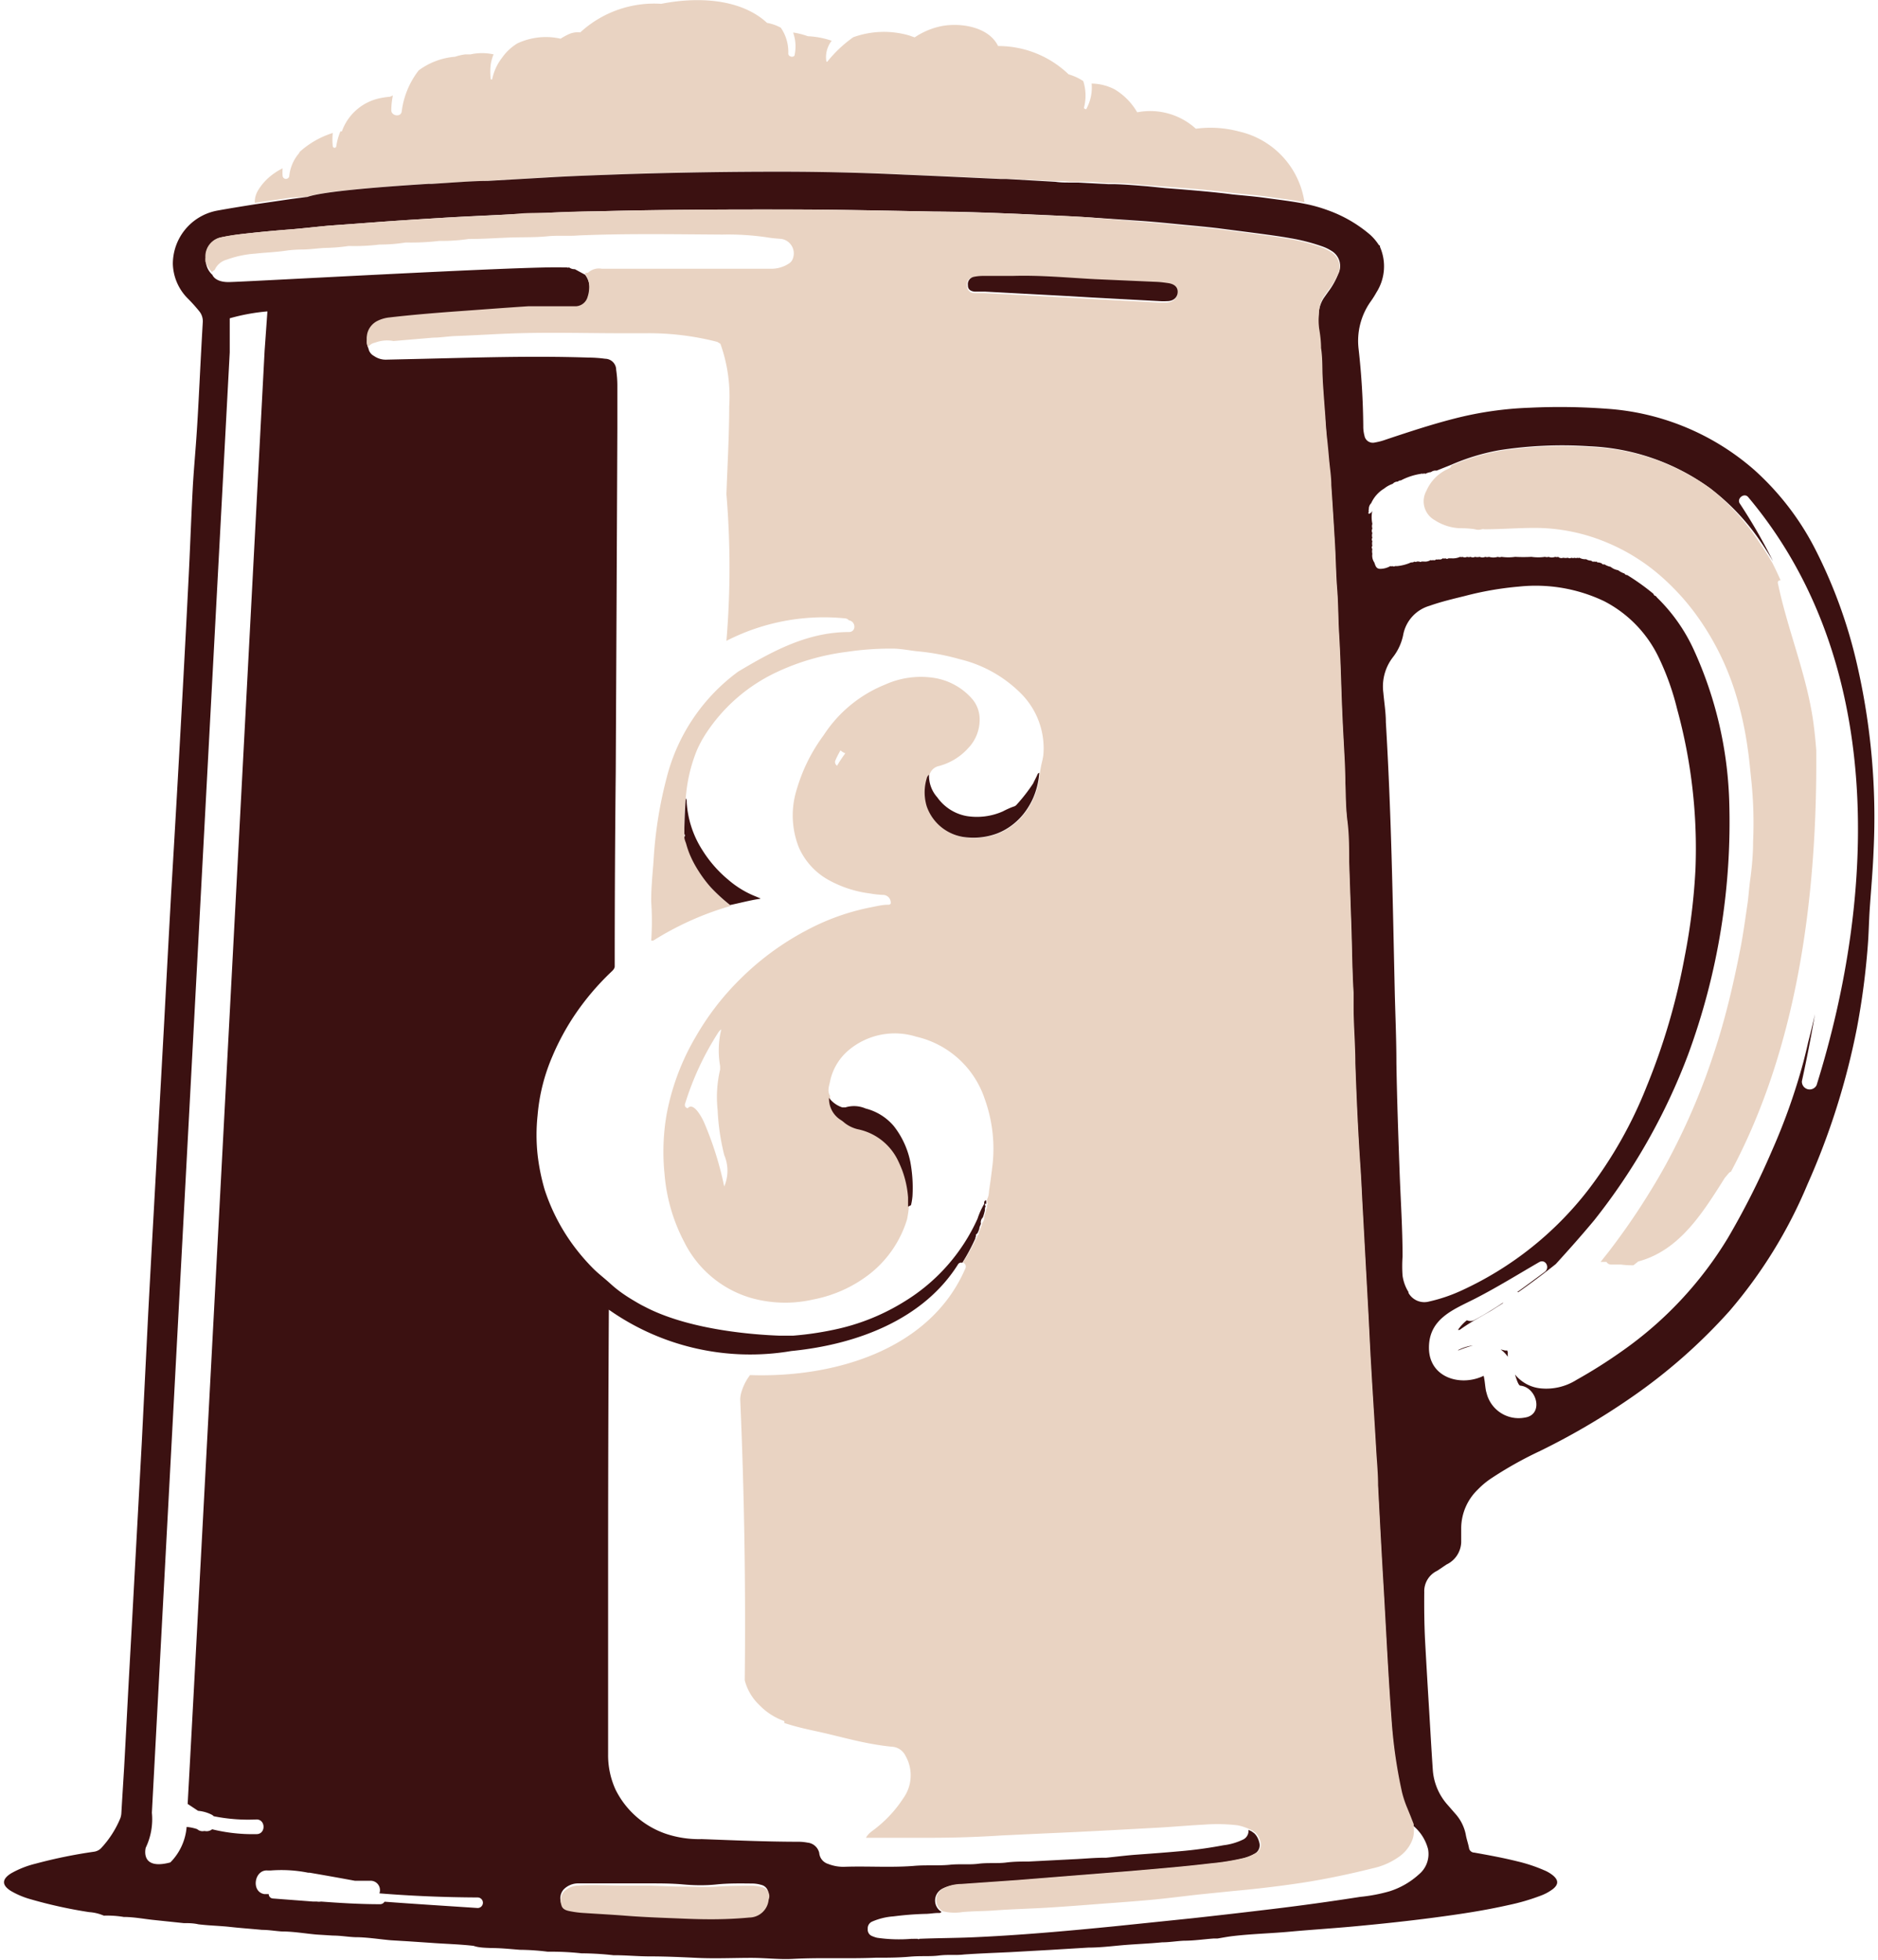 <?xml version="1.0" encoding="UTF-8"?>
<svg class="stein-svg" width="138" height="144" data-name="Layer 1" viewBox="0 0 127.52 133.67" xmlns="http://www.w3.org/2000/svg">
    <style>
        .cls-2 {fill: #3b1111;}
        .cls-1 {fill: #e9d3c2;}
    </style>
<title>Beer icon</title>
<path class="cls-1" transform="translate(.38 -.29)" d="M20.22,13.72l.06,0c1-.38,4.92-.69,8.29-.9h.06a.46.46,0,0,1,.17,0c1.48-.09,2.83-.16,3.77-.2l4.54-.26c1.61-.08,3.23-.14,4.84-.2q5.27-.19,10.55-.17,4.2,0,8.4.19c2.22.09,4.45.2,6.67.3l.39,0h0l3.35.16c.34,0,.67,0,1,.05l.53,0a13.29,13.29,0,0,1,1.89.09l.58,0c.76,0,1.53.09,2.29.15l1.21.09c1.84.13,3.47.28,4.57.43.78.08,1.56.14,2.34.25s1.73.22,2.59.39a5.81,5.81,0,0,0-4.46-4.83,7.54,7.54,0,0,0-2.95-.19,4.63,4.63,0,0,0-4-1.12,4.4,4.4,0,0,0-1.53-1.56,3.5,3.5,0,0,0-1.58-.4,3,3,0,0,1-.35,1.71c0,.09-.19,0-.17-.07a3.24,3.24,0,0,0-.05-1.81,3.74,3.74,0,0,0-1-.46,6.92,6.92,0,0,0-4.81-1.93c-.6-1.25-2.41-1.61-3.8-1.37a5.06,5.06,0,0,0-1.89.78l-.37-.13a6.18,6.18,0,0,0-3.82.12,8.66,8.66,0,0,0-1.77,1.67,0,0,0,0,1-.06,0,1.82,1.82,0,0,1,.36-1.43,5.8,5.8,0,0,0-1.63-.31,4.89,4.89,0,0,0-1-.25A2.83,2.83,0,0,1,53.54,4c0,.25-.45.19-.44-.06a2.92,2.92,0,0,0-.51-1.76,3.11,3.11,0,0,0-.94-.33C50,.32,47.24,0,44.43.55A7.45,7.45,0,0,0,38.91,2.5a1.49,1.49,0,0,0-.8.13,4.38,4.38,0,0,0-.54.3,4.87,4.87,0,0,0-.65-.1,4.61,4.61,0,0,0-2.3.42,3.53,3.53,0,0,0-1.06,1,3.52,3.52,0,0,0-.65,1.41.05.05,0,0,1-.11,0,4.29,4.29,0,0,1,0-.94A2.72,2.72,0,0,1,33,4a3.65,3.65,0,0,0-1.58,0l-.36,0a3.73,3.73,0,0,0-.69.16,4.82,4.82,0,0,0-2.48.93A5.73,5.73,0,0,0,26.73,7.9c-.06.41-.72.3-.71-.1a5.15,5.15,0,0,1,.11-1l-.2.09a5,5,0,0,0-.64.09,3.51,3.51,0,0,0-2.64,2.27l-.1,0h0a4.18,4.18,0,0,0-.28,1,.12.12,0,0,1-.24,0,4,4,0,0,1,0-.89,6.08,6.08,0,0,0-2.26,1.29.31.31,0,0,1-.05.1,2.82,2.82,0,0,0-.66,1.56.23.23,0,0,1-.45,0,2.84,2.84,0,0,1,0-.54,4.4,4.4,0,0,0-.79.5,3.73,3.73,0,0,0-.92,1.06,1.52,1.52,0,0,0-.19.8l2.46-.36Z"></path>
<path class="cls-2" transform="translate(.38 -.29)" d="M102.14,92.4a.74.74,0,0,1-.17,0l-.28-.07a2.15,2.15,0,0,1,.49.5,3.08,3.08,0,0,1,0-.32S102.14,92.43,102.14,92.4Z"/>
<path class="cls-2" transform="translate(.38 -.29)" d="M32.85,133.16c.65,0,1.3.07,1.94.12a16.18,16.18,0,0,1,1.9.13h.08a18.59,18.59,0,0,1,2.22.11,20.39,20.39,0,0,1,2.18.13h.08c.81,0,1.61.08,2.42.08,1.07,0,2.13.05,3.2.1,1.24.06,2.47,0,3.71,0,.95,0,1.9.12,2.84.07,1.87-.1,3.75,0,5.62-.08.78,0,1.56,0,2.34-.07s1.35,0,2-.08,1.14,0,1.71-.07c1-.07,2.1-.11,3.15-.16l2.68-.15,2.64-.16c.76,0,1.53-.09,2.29-.16.92-.08,1.84-.11,2.75-.2.5,0,1-.09,1.51-.11.66,0,1.32-.1,2-.15h.27c.36-.06.72-.13,1.08-.17,1.29-.15,2.6-.18,3.89-.3s2.86-.22,4.28-.35c1.83-.17,3.65-.36,5.47-.6s3.43-.48,5.12-.86a14.44,14.44,0,0,0,2.17-.63,3.28,3.28,0,0,0,.86-.46c.39-.31.4-.61,0-.94a2.4,2.4,0,0,0-.6-.35,10.72,10.72,0,0,0-1.81-.6c-1-.25-2-.43-2.95-.6a.37.37,0,0,1-.36-.33c-.06-.31-.17-.6-.22-.91A3,3,0,0,0,98.6,124l-.54-.62a4,4,0,0,1-1-2.41c-.1-1.47-.18-2.94-.27-4.41s-.18-3-.26-4.48c-.05-1.07-.06-2.13-.05-3.2a1.54,1.54,0,0,1,.88-1.45L98,107a1.75,1.75,0,0,0,1-1.51c0-.32,0-.65,0-1a3.69,3.69,0,0,1,1.12-2.59,5.62,5.62,0,0,1,.89-.75,26,26,0,0,1,3.3-1.86,47.49,47.49,0,0,0,6.23-3.64,37.68,37.68,0,0,0,6.76-5.94,32.43,32.43,0,0,0,5.32-8.64A49.63,49.63,0,0,0,126,70.37a51.43,51.43,0,0,0,.73-5.53c.07-.87.08-1.74.14-2.61.09-1.31.21-2.62.26-3.94A46.51,46.51,0,0,0,126,45.61a33.81,33.81,0,0,0-2.82-7.8A18.67,18.67,0,0,0,119,32.35a17,17,0,0,0-10.06-4.18,43.39,43.39,0,0,0-5.27-.07,24,24,0,0,0-5.17.75c-1.56.4-3.1.91-4.63,1.42a4.22,4.22,0,0,1-.75.2A.58.58,0,0,1,92.4,30a2.4,2.4,0,0,1-.08-.66A50.9,50.9,0,0,0,92,24.08a4.65,4.65,0,0,1,.8-3.19,6.37,6.37,0,0,0,.42-.66,3.31,3.31,0,0,0,.24-3.1.23.23,0,0,1,0-.08L93.38,17a3.54,3.54,0,0,0-.57-.68,9.15,9.15,0,0,0-2.88-1.68,10.32,10.32,0,0,0-1.6-.45c-.85-.17-1.72-.27-2.59-.39s-1.56-.17-2.34-.25c-1.11-.15-2.73-.29-4.57-.43L77.63,13c-.76-.06-1.53-.13-2.29-.15l-.58,0,.16,0-2.06-.11-.53,0c-.33,0-.67,0-1-.05L68,12.5h0l-.39,0c-2.22-.1-4.45-.21-6.67-.3Q56.7,12,52.5,12q-5.27,0-10.55.17c-1.61.06-3.23.11-4.84.2l-4.54.26c-.94,0-2.3.11-3.77.2h-.23c-3.37.21-7.28.52-8.29.9l-.06,0-1,.13-2.46.36c-.88.14-1.76.28-2.64.44a3.7,3.7,0,0,0-3,3.63,3.47,3.47,0,0,0,1,2.34,11,11,0,0,1,.81.9,1.07,1.07,0,0,1,.23.76c-.08,1.36-.15,2.73-.22,4.1s-.13,2.55-.22,3.82-.19,2.34-.25,3.5c-.11,2.09-.18,4.19-.29,6.28q-.2,4-.42,8Q11.4,54.62,11,61.29q-.24,4.35-.47,8.7-.35,6.36-.7,12.72-.2,3.57-.39,7.14L9,98.69q-.23,4.23-.46,8.46-.19,3.55-.39,7.1c-.12,2.18-.23,4.37-.35,6.55-.06,1-.13,2.08-.19,3.12a1.24,1.24,0,0,1-.07.38,6.77,6.77,0,0,1-1.27,2,.83.83,0,0,1-.53.29,33.69,33.69,0,0,0-4,.82,6.45,6.45,0,0,0-1.66.66c-.64.4-.63.81,0,1.2a5.66,5.66,0,0,0,1.33.56,31.77,31.77,0,0,0,4,.88,3,3,0,0,1,1,.24,6.78,6.78,0,0,1,1.36.09c.7,0,1.39.14,2.09.21l2,.21c.32,0,.65,0,1,.08.72.09,1.45.1,2.17.18s1.45.13,2.17.2c.45,0,.9.08,1.36.11.79,0,1.57.14,2.36.21l1.13.07c.51,0,1,.09,1.51.11.81,0,1.63.14,2.44.21l1.17.07,1.63.11c.94.07,1.89.09,2.83.2C32,133.14,32.43,133.14,32.85,133.16Zm17.57-2.23c-1.48.14-3,0-4.34.08s-2.81-.11-4.16-.21c-.92-.07-1.84-.12-2.77-.18a6.77,6.77,0,0,1-1-.13c-.26-.06-.49-.14-.55-.42a.92.92,0,0,1,.18-.91,1.39,1.39,0,0,1,1-.41c1,0,2.06,0,3.08,0l1.72,0c.78,0,1.56,0,2.34.07s1.53.08,2.3,0,1.61-.07,2.42-.06a2.24,2.24,0,0,1,.61.09.63.63,0,0,1,.48.75A1.34,1.34,0,0,1,50.42,130.93Zm45-42.49A2.86,2.86,0,0,1,95,87.3,9,9,0,0,1,95,86c0-1.92-.13-3.83-.2-5.74-.09-2.49-.18-5-.22-7.46,0-1.59-.07-3.18-.11-4.76h0c-.07-3.12-.13-6.25-.22-9.37s-.21-6.09-.39-9.13c0-.66-.11-1.32-.17-2a3.26,3.26,0,0,1,.65-2.42,3.64,3.64,0,0,0,.7-1.51,2.55,2.55,0,0,1,1.8-2c.79-.28,1.6-.47,2.41-.67a21.77,21.77,0,0,1,3.69-.64,10.84,10.84,0,0,1,5.82,1,8.39,8.39,0,0,1,3.73,3.87,17.9,17.9,0,0,1,1.24,3.49,35.94,35.94,0,0,1,1.25,10.9,41.76,41.76,0,0,1-.74,6,44.69,44.69,0,0,1-2.6,8.86,29.31,29.31,0,0,1-4,7.06,23.08,23.08,0,0,1-8.57,6.81,11,11,0,0,1-2.25.77A1.24,1.24,0,0,1,95.39,88.45Zm-2.72-53.1a.11.11,0,0,1,0-.15.2.2,0,0,1,0-.16.55.55,0,0,1,.16-.42,2.25,2.25,0,0,1,.89-1,1.9,1.9,0,0,1,.58-.32.45.45,0,0,1,.35-.15.25.25,0,0,1,.2-.08,4.35,4.35,0,0,1,1.36-.45.24.24,0,0,1,.16,0,.12.12,0,0,1,.15,0,1.08,1.08,0,0,1,.39-.12.51.51,0,0,1,.38-.1L98.3,32a14.77,14.77,0,0,1,3.28-1,28,28,0,0,1,6.19-.27A15,15,0,0,1,116,33.61a15.33,15.33,0,0,1,3.42,3.62c.3.44.58.88.85,1.34A37.44,37.44,0,0,0,118,34.63c-.22-.34.3-.75.57-.44,9.34,11.1,8.77,27,4.67,40.12a.53.53,0,0,1-1-.28q.5-2.28.89-4.57-.22,1-.46,1.9-.15.67-.32,1.33a41.88,41.88,0,0,1-2.16,6.1,53.41,53.41,0,0,1-3,5.94,25.6,25.6,0,0,1-7.17,7.68,34.47,34.47,0,0,1-3.16,2,3.86,3.86,0,0,1-2.5.57,2.57,2.57,0,0,1-1.69-.94c.11.37.24.75.36.76,1.15.11,1.62,2,.3,2.18a2.25,2.25,0,0,1-2.6-1.68c-.1-.29-.1-.79-.2-1.17-1.57.76-3.72.13-3.73-1.9s1.72-2.63,3.18-3.38,2.9-1.64,4.33-2.47c.44-.25.77.37.39.66-.62.46-1.25.93-1.88,1.38h.08c.87-.61,1.72-1.25,2.55-1.91.91-1,1.8-2,2.63-3a41.92,41.92,0,0,0,6.39-11.27,45.85,45.85,0,0,0,2.81-17.35,26.77,26.77,0,0,0-2.41-10.27,11.84,11.84,0,0,0-2.5-3.56l-.1-.12a.17.17,0,0,1-.15-.14,15.7,15.7,0,0,0-1.8-1.29.19.19,0,0,1-.18-.1,1.51,1.51,0,0,1-.44-.23,1.06,1.06,0,0,1-.51-.23,1.19,1.19,0,0,1-.42-.17.15.15,0,0,1-.19-.07l-.2-.06a.13.13,0,0,1-.15-.06.21.21,0,0,1-.16,0,.18.18,0,0,1-.2-.06.69.69,0,0,1-.35-.1.8.8,0,0,1-.46-.1.19.19,0,0,1-.16,0,.12.12,0,0,1-.15,0,.34.34,0,0,1-.24,0,.2.2,0,0,1-.23,0,.72.72,0,0,1-.32,0,.34.34,0,0,1-.35-.06.3.3,0,0,1-.2,0,.62.62,0,0,1-.45,0,.35.35,0,0,1-.24,0,3.24,3.24,0,0,1-.93,0,9.72,9.72,0,0,1-1.11,0,3.24,3.24,0,0,1-.93,0,.34.34,0,0,1-.25,0,1.09,1.09,0,0,1-.61,0,.37.37,0,0,1-.25,0,.45.45,0,0,1-.38,0,.61.61,0,0,1-.32,0,.31.31,0,0,1-.3,0,.35.35,0,0,1-.24,0,.34.34,0,0,1-.31,0,.2.2,0,0,1-.16,0,1.25,1.25,0,0,1-.61.1l-.19,0a.15.15,0,0,1-.2,0,.28.28,0,0,1-.19,0,.28.28,0,0,1-.28.07.21.21,0,0,1-.16,0,.22.22,0,0,1-.23.05.2.2,0,0,1-.16,0,.7.7,0,0,1-.46.1l-.16,0a.11.11,0,0,1-.15,0l-.17,0a.11.11,0,0,1-.15,0,.35.35,0,0,1-.24.06,3,3,0,0,1-.93.25l-.17,0a.11.11,0,0,1-.15,0,.21.21,0,0,1-.16,0,1.42,1.42,0,0,1-.69.19c-.3,0-.33-.24-.41-.44a.82.82,0,0,1-.13-.59.65.65,0,0,1,0-.32.17.17,0,0,1,0-.22.67.67,0,0,1,0-.32.2.2,0,0,1,0-.23.5.5,0,0,1,0-.32.33.33,0,0,1,0-.31.52.52,0,0,1,0-.32,2.21,2.21,0,0,1,0-.92A.32.32,0,0,1,92.67,35.34ZM14.38,16.49c.43-.09.87-.16,1.31-.22q1.7-.2,3.42-.33c.9-.07,1.79-.18,2.68-.26l1.67-.12,1.48-.11c1.47-.11,2.93-.2,4.4-.29,1.65-.11,3.3-.17,5-.26.74,0,1.48-.06,2.22-.09,1.21-.06,2.42-.08,3.63-.11,4.36-.11,8.72-.13,13.09-.12,3.26,0,6.51.08,9.76.14,2,0,4,.09,6,.17,1.69.07,3.38.15,5.07.26l3.23.22c.95.07,1.89.17,2.84.26.75.07,1.5.14,2.25.23l2.71.35c.72.1,1.44.19,2.16.32a13.14,13.14,0,0,1,2.26.58,3,3,0,0,1,.59.29A1.2,1.2,0,0,1,90.6,19a5,5,0,0,1-.67,1.19l-.27.38a2.15,2.15,0,0,0-.38,1.13,5.5,5.5,0,0,0,0,1.05c.07.46.09.93.14,1.4.08.75.08,1.51.12,2.26s.11,1.58.17,2.37q.06.76.12,1.52c0,.48.09,1,.14,1.44s.11,1.17.15,1.75c.09,1.34.18,2.67.25,4,.06,1,.07,2.06.15,3.08s.07,2,.13,3c.07,1.18.11,2.37.15,3.55s.09,2.47.16,3.71c.06,1,.08,2,.12,3,0,.86.06,1.72.14,2.57s.09,1.87.12,2.81q.07,2,.14,4.1c.06,1.6.07,3.2.16,4.8,0,.19,0,.39,0,.59,0,1.41.07,2.81.12,4.22.08,2.37.19,4.73.35,7.1.07,1,.11,2.08.17,3.12q.19,3.49.38,7c.06,1.16.11,2.31.18,3.47.11,1.94.23,3.87.35,5.81,0,.77.08,1.53.12,2.3q.09,1.72.18,3.43t.21,3.7c.17,3,.31,5.9.53,8.85a33.54,33.54,0,0,0,.71,4.94,7.18,7.18,0,0,0,.37,1.11l.22.54c.07.18.15.36.21.54a3.07,3.07,0,0,1,1,1.59,1.8,1.8,0,0,1-.63,1.72,5.37,5.37,0,0,1-2,1.15,11.25,11.25,0,0,1-2,.38q-3,.47-6,.83-2.73.33-5.47.63l-5.32.55c-3.23.32-6.45.61-9.69.75-1.2.05-2.39.05-3.59.1a.07.07,0,0,1-.11,0l-.29,0a.32.32,0,0,1-.11,0,10.42,10.42,0,0,1-2.37-.07,2,2,0,0,1-.33-.11.47.47,0,0,1-.31-.49.5.5,0,0,1,.29-.5,4.43,4.43,0,0,1,1.47-.36,21.35,21.35,0,0,1,2.17-.17c.31,0,.62-.07.93-.06a.2.2,0,0,0,.17-.08.9.9,0,0,1,.09-1.59,2.81,2.81,0,0,1,1.17-.27l3.85-.27,4.51-.36,3.15-.25c1.84-.16,3.68-.31,5.52-.53a16.14,16.14,0,0,0,2.15-.34,3.19,3.19,0,0,0,.91-.35.65.65,0,0,0,.33-.76,1.54,1.54,0,0,0-.1-.29,1.11,1.11,0,0,0-.25-.35l-.18-.13-.21-.1a.66.66,0,0,1-.41.68,4.19,4.19,0,0,1-1.3.37,28.79,28.79,0,0,1-3,.41c-1,.09-1.94.16-2.91.23-.7.05-1.39.14-2.09.21h-.12c-.69,0-1.37.07-2.06.1l-3.11.16c-.52,0-1,0-1.55.07s-1.25,0-1.87.08-1.3,0-1.95.07c-.83.08-1.66,0-2.49.08-1.59.12-3.17,0-4.76.06a2.85,2.85,0,0,1-1.06-.2.86.86,0,0,1-.6-.75.91.91,0,0,0-.8-.7,3.41,3.41,0,0,0-.62-.06c-2.2,0-4.4-.1-6.6-.18a7.1,7.1,0,0,1-2.46-.37,6,6,0,0,1-3.41-3,5.64,5.64,0,0,1-.51-2.42q0-6.38,0-12.77,0-8.77.05-17.55A16.74,16.74,0,0,0,53.3,92.44h0c4.47-.44,9-2.14,11.37-5.9a.25.25,0,0,1,.3-.12,13.18,13.18,0,0,0,.89-1.66s0-.1.05-.15h0a.13.13,0,0,1,.08-.18,2.2,2.2,0,0,0,.14-.33c0-.11.07-.23.11-.34h0a.46.46,0,0,1,.13-.43,3.64,3.64,0,0,0,.14-.49c0-.1,0-.2.06-.29h0c-.06,0-.05-.09-.06-.15h.09a.33.33,0,0,0,0-.11.54.54,0,0,0,0-.12c-.15,0-.14.13-.14.24h0a5.08,5.08,0,0,0-.45,1,12.76,12.76,0,0,1-5,5.66,14.74,14.74,0,0,1-4.41,1.83,21.54,21.54,0,0,1-3.15.49c-.34,0-.68,0-1,0-1.57-.06-5.88-.35-8.94-1.87l-.45-.23-.23-.13c-.29-.17-.58-.34-.86-.53a8.31,8.31,0,0,1-1-.78c-.37-.34-.78-.65-1.14-1a14.28,14.28,0,0,1-1.16-1.31,13.43,13.43,0,0,1-2.19-4.11A14.23,14.23,0,0,1,36,79.05a12.62,12.62,0,0,1,0-2.69,12.81,12.81,0,0,1,1-4,16.71,16.71,0,0,1,1.6-2.94,17.74,17.74,0,0,1,2.37-2.79c.12-.12.26-.22.29-.4q0-6.64.07-13.28.06-11.72.11-23.43c0-1,0-2,0-3a7.33,7.33,0,0,0-.08-1,.76.76,0,0,0-.75-.76,8.74,8.74,0,0,0-1.13-.08c-3.85-.13-7.71,0-11.56.09l-2.19.05a1.4,1.4,0,0,1-.89-.25.73.73,0,0,1-.38-.52,1.58,1.58,0,0,1-.09-.26,1.46,1.46,0,0,1,0-.26,1.34,1.34,0,0,1,.06-.5,1.32,1.32,0,0,1,.64-.75,2.37,2.37,0,0,1,.86-.25c1.46-.17,2.93-.29,4.39-.4,1.69-.12,3.37-.25,5.06-.36.68,0,1.35,0,2,0,.39,0,.78,0,1.17,0a.87.87,0,0,0,.88-.64,2.16,2.16,0,0,0,.11-.6,1.47,1.47,0,0,0-.3-1h0l-.7-.38a.6.6,0,0,1-.39-.12.21.21,0,0,1-.16,0l-.26,0c-2.57-.1-21.89,1-22.82,1s-1.09-.49-1.09-.49h0a1.43,1.43,0,0,1-.28-.35,1.41,1.41,0,0,1-.15-.4,1.45,1.45,0,0,1,0-.28A1.33,1.33,0,0,1,14.38,16.49ZM13.8,125.06a.6.6,0,0,1-.49.12l-.07,0a.53.53,0,0,1-.46-.13h0a3.1,3.1,0,0,0-.72-.15h0a3.88,3.88,0,0,1-1.11,2.42c-2.1.56-1.68-1-1.68-1a4.5,4.5,0,0,0,.42-2.39L15,24.32s0-.89,0-1.4S15,22,15,22a13.63,13.63,0,0,1,2.57-.47l-.19,2.67S12.82,111,12.13,123.33l.71.47a2.55,2.55,0,0,1,.94.27.59.59,0,0,1,.13.1,11.9,11.9,0,0,0,2.92.22c.63,0,.64,1,0,1A11.58,11.58,0,0,1,13.8,125.06ZM25.56,130a.36.36,0,0,1-.33.17c-1.33,0-2.67-.08-4-.18a.91.91,0,0,1-.29,0l-.25,0-2.75-.21a.3.3,0,0,1-.28-.3l-.09,0-.21,0c-.92-.15-.69-1.68.22-1.61l.22,0h0a9.36,9.36,0,0,1,2.54.15h.1c1,.17,2.06.36,3.09.55l1.06,0a.64.64,0,0,1,.62.86h0c2.23.18,4.46.27,6.7.28a.36.36,0,0,1,0,.72C29.82,130.29,27.69,130.16,25.56,130Z"/>
<path class="cls-2" transform="translate(.38 -.29)" d="M101.87,89.13a22,22,0,0,1-2,1.21.57.57,0,0,1-.48,0,2.87,2.87,0,0,0-.61.66l.11,0c.32-.23.65-.44,1-.65l0,0,.54-.31.61-.35.77-.49S101.87,89.14,101.87,89.13Z"/>
<path class="cls-2" transform="translate(.38 -.29)" d="M98.8,92.4a8.44,8.44,0,0,1,1-.34,3.05,3.05,0,0,0-1,.31Z"/>
<path class="cls-2" transform="translate(.38 -.29)" d="m37.47 18.35h0.25z"/>
<polygon class="cls-2" points="93.84 16.77 93.83 16.76 93.83 16.76"/>
<path class="cls-1" transform="translate(.38 -.29)" d="M13.53,18.51a1.43,1.43,0,0,0,.28.35c0-.1.14-.11.18-.19A1.24,1.24,0,0,1,14.8,18a7,7,0,0,1,1.93-.41c.72-.08,1.44-.1,2.16-.21a8.27,8.27,0,0,1,1-.07c.53,0,1.06-.08,1.59-.11a12.23,12.23,0,0,0,1.62-.13h.12a14,14,0,0,0,2-.1A11,11,0,0,0,27,16.83h.12a15.92,15.92,0,0,0,2.18-.11,12.29,12.29,0,0,0,2-.13h.08c.94,0,1.87-.07,2.8-.1s1.64,0,2.45-.08,1.43,0,2.14-.06c3.28-.14,6.56-.08,9.83-.06a18,18,0,0,1,3.06.19c.3.05.61.08.92.1a1,1,0,0,1,.83,1.35.62.62,0,0,1-.26.33,2.18,2.18,0,0,1-1.13.36H40.38a1.1,1.1,0,0,0-.94.27s-.15,0-.22.05h0a1.47,1.47,0,0,1,.3,1,2.16,2.16,0,0,1-.11.6.87.87,0,0,1-.88.64c-.39,0-.78,0-1.17,0-.68,0-1.36,0-2,0-1.69.11-3.38.24-5.06.36-1.47.11-2.93.23-4.39.4a2.37,2.37,0,0,0-.86.25,1.32,1.32,0,0,0-.64.75,1.34,1.34,0,0,0-.06.5,1.46,1.46,0,0,0,0,.26,1.58,1.58,0,0,0,.09.26.76.76,0,0,1,.48-.3,2.32,2.32,0,0,1,1.25-.11l2.71-.23c.5,0,1-.09,1.52-.11,1.43-.05,2.85-.15,4.28-.19,2.37-.07,4.73,0,7.1,0h.15l.13,0,1.27,0a18.68,18.68,0,0,1,4.93.59l.21.13A10.65,10.65,0,0,1,49.07,28c0,2-.12,4-.19,6a59.79,59.79,0,0,1,0,10A14.56,14.56,0,0,1,57,42.47a.36.36,0,0,1,.23.13c.49.07.52.8,0,.8-2.83,0-5.22,1.31-7.55,2.7a12.91,12.91,0,0,0-4.88,7.25A28.49,28.49,0,0,0,43.91,59c-.07.93-.17,1.88-.16,2.81a19.35,19.35,0,0,1,0,2.63.5.5,0,0,0,.15,0A20.54,20.54,0,0,1,49,62.13l.18-.06a12.17,12.17,0,0,1-1.31-1.2q-.2-.22-.38-.46c-.17-.22-.33-.45-.48-.69a7.37,7.37,0,0,1-.58-1.1,6.27,6.27,0,0,1-.25-.74c0-.15-.08-.31-.12-.46a.21.21,0,0,1-.06-.09v-.06l0,0v-.44c0-.66,0-1.32.1-2a10.73,10.73,0,0,1,.75-3.33c.11-.27.25-.52.38-.77l.17-.28a11.68,11.68,0,0,1,4.92-4.32,15.89,15.89,0,0,1,4.78-1.38,20.2,20.2,0,0,1,3.11-.22c.56,0,1.11.12,1.67.18a15.9,15.9,0,0,1,2.91.54A8.78,8.78,0,0,1,69,47.62a5.29,5.29,0,0,1,1.51,4,3,3,0,0,1-.09.58,7.48,7.48,0,0,0-.16.84,5.27,5.27,0,0,1-.42,1.68,5,5,0,0,1-.42.77,4.43,4.43,0,0,1-1.24,1.25,4.13,4.13,0,0,1-.81.42,4.61,4.61,0,0,1-2,.27,3.16,3.16,0,0,1-2.8-2.13,3.28,3.28,0,0,1,0-1.89.44.44,0,0,1,.16-.26.84.84,0,0,1,.64-.61,4.09,4.09,0,0,0,2-1.22,2.79,2.79,0,0,0,.78-2.06,2.13,2.13,0,0,0-.5-1.29A4.35,4.35,0,0,0,63,46.52a5.93,5.93,0,0,0-3.31.47,9,9,0,0,0-4.18,3.45,11.65,11.65,0,0,0-1.82,3.65,5.91,5.91,0,0,0,.13,4,4.7,4.7,0,0,0,2.08,2.25,7.82,7.82,0,0,0,2.77.89,6.59,6.59,0,0,0,.93.1.53.53,0,0,1,.49.54c0,.12-.11.13-.2.13-.36,0-.72.09-1.08.16a15.73,15.73,0,0,0-4.57,1.64,18.82,18.82,0,0,0-4.44,3.29,18.25,18.25,0,0,0-3,3.89,16.35,16.35,0,0,0-2,5.32,15,15,0,0,0-.14,4.08A12,12,0,0,0,46,85a7.42,7.42,0,0,0,4.46,3.79,8.56,8.56,0,0,0,4.36.13,9,9,0,0,0,3.9-1.79,7.52,7.52,0,0,0,2.48-3.67,7.85,7.85,0,0,0,.14-1c0-.21,0-.42,0-.63a6.8,6.8,0,0,0-.4-1.85c-.1-.25-.21-.5-.33-.75a3.91,3.91,0,0,0-2.71-2.05,2.33,2.33,0,0,1-.9-.44,1.86,1.86,0,0,0-.25-.19,1.7,1.7,0,0,1-.8-1.51c-.21-.34-.06-.69,0-1a3.79,3.79,0,0,1,1.34-2.18A4.89,4.89,0,0,1,61.83,71a6.44,6.44,0,0,1,4.67,4.25A10,10,0,0,1,67,80c-.06.52-.13,1-.21,1.54a1.36,1.36,0,0,1-.13.56.54.54,0,0,1,0,.12.33.33,0,0,1,0,.11.11.11,0,0,1,0,.16h0c0,.1,0,.2-.06.29a3.64,3.64,0,0,1-.14.49.52.52,0,0,1-.13.43h0c0,.11-.07.23-.11.34a2.2,2.2,0,0,1-.14.33.13.13,0,0,1-.08.18s0,.1-.05.15A13.18,13.18,0,0,1,65,86.4a.29.29,0,0,1,.18.4c-2.37,5.53-8.89,7.48-14.69,7.28a3.6,3.6,0,0,0-.61,1.24,2.12,2.12,0,0,0-.06.39c.28,6.38.38,12.8.31,19.19a3.57,3.57,0,0,0,1,1.69,4.36,4.36,0,0,0,1.7,1.09,1,1,0,0,1,0,.13c.77.26,1.56.43,2.35.6,1.21.27,2.41.61,3.64.83.46.08.92.15,1.38.19a1.1,1.1,0,0,1,.89.61,2.68,2.68,0,0,1-.15,2.91,8.42,8.42,0,0,1-1.82,2c-.25.21-.56.37-.72.69l.43,0c1.32,0,2.63,0,3.95,0q2.44,0,4.88-.16l3.2-.15c1.63-.07,3.25-.15,4.87-.24l2.77-.15c1-.06,2-.15,3-.2a11.85,11.85,0,0,1,2.26.05,3.53,3.53,0,0,1,.81.27l.21.1.18.13a1.11,1.11,0,0,1,.25.35,1.54,1.54,0,0,1,.1.29.65.65,0,0,1-.33.76,3.19,3.19,0,0,1-.91.35,16.14,16.14,0,0,1-2.15.34c-1.83.22-3.68.37-5.52.53l-3.15.25-4.51.36-3.85.27a2.81,2.81,0,0,0-1.17.27.9.9,0,0,0-.09,1.59,3.4,3.4,0,0,0,1.32.06c.71-.07,1.43-.06,2.14-.11,1.21-.09,2.42-.12,3.62-.19s2.59-.18,3.89-.28c1.09-.08,2.18-.16,3.27-.26s2.14-.24,3.22-.36l2.37-.24c1.54-.14,3.08-.32,4.61-.55s3.27-.59,4.9-1a4.86,4.86,0,0,0,1.78-.78,2.53,2.53,0,0,0,.85-1,1.8,1.8,0,0,0,.16-1v-.23c-.07-.18-.14-.36-.21-.54l-.22-.54a7.18,7.18,0,0,1-.37-1.11,33.54,33.54,0,0,1-.71-4.94c-.22-2.95-.36-5.9-.53-8.85q-.11-1.85-.21-3.7t-.18-3.43c0-.77-.07-1.53-.12-2.3-.11-1.94-.24-3.87-.35-5.81-.07-1.16-.12-2.31-.18-3.47q-.19-3.49-.38-7c-.06-1-.1-2.08-.17-3.12-.16-2.36-.27-4.73-.35-7.1,0-1.4-.14-2.81-.12-4.22,0-.19,0-.39,0-.59-.1-1.6-.1-3.2-.16-4.8q-.07-2-.14-4.1c0-.94,0-1.87-.12-2.81s-.1-1.71-.14-2.57c0-1-.07-2-.12-3-.07-1.23-.12-2.47-.16-3.71s-.08-2.37-.15-3.55c-.06-1-.05-2-.13-3s-.09-2.05-.15-3.08c-.08-1.34-.16-2.67-.25-4,0-.58-.1-1.17-.15-1.75s-.09-1-.14-1.44-.09-1-.12-1.52c-.06-.79-.12-1.58-.17-2.37s0-1.51-.12-2.26c0-.46-.06-.93-.14-1.4a5.5,5.5,0,0,1,0-1.05,2.15,2.15,0,0,1,.38-1.13l.27-.38A5,5,0,0,0,90.6,19a1.2,1.2,0,0,0-.53-1.55,3,3,0,0,0-.59-.29,13.14,13.14,0,0,0-2.26-.58c-.72-.13-1.44-.22-2.16-.32l-2.71-.35c-.75-.09-1.5-.16-2.25-.23-.94-.09-1.89-.2-2.84-.26L74,15.15C72.35,15,70.65,15,69,14.89c-2-.09-4-.14-6-.17-3.25-.06-6.51-.13-9.76-.14-4.36,0-8.72,0-13.09.12-1.21,0-2.42.05-3.63.11-.74,0-1.48,0-2.22.09-1.65.1-3.3.16-5,.26-1.47.09-2.94.18-4.4.29l-1.48.11-1.67.12c-.89.08-1.79.19-2.68.26q-1.71.13-3.42.33c-.44.05-.87.12-1.31.22a1.33,1.33,0,0,0-1,1.36,1.45,1.45,0,0,0,0,.28A1.41,1.41,0,0,0,13.53,18.51Zm42.89,34a.29.29,0,0,1-.11-.35,6.92,6.92,0,0,1,.35-.69,1,1,0,0,0,.33.2A9.28,9.28,0,0,0,56.42,52.53ZM48.73,81.22a22.86,22.86,0,0,0-1.36-4.34c-.11-.27-.72-1.48-1.13-1a.23.23,0,0,1-.18-.31,19.72,19.72,0,0,1,2.26-4.85.72.72,0,0,1,.21-.22A6.07,6.07,0,0,0,48.45,73c0,.08,0,.16,0,.24A8.19,8.19,0,0,0,48.28,76a15.46,15.46,0,0,0,.45,3.07A2.74,2.74,0,0,1,48.73,81.22Zm17-62a3.06,3.06,0,0,1,.62-.06c.66,0,1.33,0,2,0,1.88-.06,3.74.12,5.61.22l4.09.23c.31,0,.62,0,.93.09s.66.3.65.61-.27.59-.72.62a4.06,4.06,0,0,1-.51,0l-4.64-.25-1.51-.09-5.78-.31c-.23,0-.47,0-.7,0s-.45-.18-.47-.43A.51.51,0,0,1,65.76,19.19Z"/>
<path class="cls-1" transform="translate(.38 -.29)" d="m45.48 43.84s0 0.06 0 0.08z"/>
<path class="cls-1" transform="translate(.38 -.29)" d="M98.11,32.27a2.89,2.89,0,0,0-1.48,1.49,1.47,1.47,0,0,0,.55,2,3.42,3.42,0,0,0,1.76.56,6.16,6.16,0,0,1,1,.07.77.77,0,0,0,.46,0,.51.51,0,0,1,.19,0c1.24,0,2.47-.11,3.7-.09a12.72,12.72,0,0,1,4.66,1,13.4,13.4,0,0,1,3.59,2.22,16.13,16.13,0,0,1,2.79,3.13,18.38,18.38,0,0,1,2.46,5.19,23.89,23.89,0,0,1,.75,3.49c.11.73.17,1.46.25,2.2a28.32,28.32,0,0,1,.12,4.16c0,.88-.08,1.76-.2,2.63-.07.51-.1,1-.17,1.54-.15,1-.29,2.07-.49,3.1-.31,1.58-.65,3.14-1.07,4.69-.37,1.38-.81,2.73-1.3,4.08a45.39,45.39,0,0,1-2.5,5.58c-.57,1.08-1.2,2.12-1.86,3.15s-1.45,2.15-2.24,3.18l-.57.72h.2l.2,0a.36.36,0,0,0,.3.18c.24,0,.46,0,.68,0a5.46,5.46,0,0,0,.86.05l.33-.26c2.79-.75,4.35-3.24,5.9-5.7l.26-.31a.31.31,0,0,1,.16-.11c4.57-8.55,5.89-18.86,5.82-28.73-.05-.67-.12-1.34-.21-2-.47-3.26-1.75-6.23-2.41-9.42a.15.15,0,0,1,.19-.18q-.26-.59-.55-1.17c-.26-.45-.54-.9-.85-1.34A15.33,15.33,0,0,0,116,33.61a15,15,0,0,0-8.22-2.83,28,28,0,0,0-6.19.27,14.77,14.77,0,0,0-3.28,1C98.32,32.16,98.22,32.22,98.11,32.27Z"/>
<path class="cls-1" transform="translate(.38 -.29)" d="M51.27,129a2.24,2.24,0,0,0-.61-.09c-.81,0-1.61,0-2.42.06s-1.53,0-2.3,0-1.56-.05-2.34-.07l-1.72,0c-1,0-2.05-.07-3.08,0a1.39,1.39,0,0,0-1,.41.92.92,0,0,0-.18.91c.06.28.3.37.55.42a6.77,6.77,0,0,0,1,.13c.92.06,1.84.11,2.77.18,1.35.11,2.7.15,4.16.21s2.86.06,4.34-.08a1.34,1.34,0,0,0,1.32-1.22A.63.63,0,0,0,51.27,129Z"/>
<path class="cls-2" transform="translate(.38 -.29)" d="M65.8,20.18c.23,0,.47,0,.7,0l5.78.31,1.51.09,4.64.25a4.06,4.06,0,0,0,.51,0c.45,0,.71-.27.72-.62s-.24-.55-.65-.61-.62-.08-.93-.09L74,19.33c-1.87-.1-3.73-.28-5.61-.22-.66,0-1.33,0-2,0a3.06,3.06,0,0,0-.62.06.51.51,0,0,0-.42.57C65.35,20,65.48,20.14,65.8,20.18Z"/>
<path class="cls-2" transform="translate(.38 -.29)" d="M69.8,53.73a11.82,11.82,0,0,1-1.12,1.44.4.4,0,0,1-.23.14,5.88,5.88,0,0,0-.71.32,4.38,4.38,0,0,1-2.48.32,3.14,3.14,0,0,1-2-1.28,2.2,2.2,0,0,1-.56-1.54.44.44,0,0,0-.16.26,3.28,3.28,0,0,0,0,1.89,3.16,3.16,0,0,0,2.8,2.13,4.61,4.61,0,0,0,2-.27,4.13,4.13,0,0,0,.81-.42,4.43,4.43,0,0,0,1.24-1.25,5,5,0,0,0,.42-.77A5.27,5.27,0,0,0,70.22,53a.19.19,0,0,0-.13.13C70,53.34,69.89,53.53,69.8,53.73Z"/>
<path class="cls-2" transform="translate(.38 -.29)" d="M61.48,82.45a4,4,0,0,0,.09-.57,9.62,9.62,0,0,0-.15-2.36A5.82,5.82,0,0,0,60.3,77.1a3.7,3.7,0,0,0-1.92-1.2A2,2,0,0,0,57,75.82c-.08,0-.15,0-.22,0a1.83,1.83,0,0,1-.9-.65,1.7,1.7,0,0,0,.8,1.51,1.86,1.86,0,0,1,.25.19,2.33,2.33,0,0,0,.9.44,3.91,3.91,0,0,1,2.71,2.05c.12.24.23.49.33.75a6.8,6.8,0,0,1,.4,1.85c0,.21,0,.42,0,.63C61.4,82.52,61.47,82.52,61.48,82.45Z"/>
<path class="cls-2" transform="translate(.38 -.29)" d="M51.2,61.57l-.28-.12A6.56,6.56,0,0,1,49,60.29a8.38,8.38,0,0,1-1.75-2A6.8,6.8,0,0,1,46.17,55a.39.39,0,0,0-.06-.26c-.06.66-.08,1.32-.1,2v.44a.13.13,0,0,1,0,.19c0,.16.07.31.12.46a6.27,6.27,0,0,0,.25.74,7.37,7.37,0,0,0,.58,1.1c.15.24.31.47.48.69s.25.31.38.46a12.17,12.17,0,0,0,1.31,1.2c.68-.14,1.34-.32,2-.42C51.21,61.59,51.21,61.57,51.2,61.57Z"/>
</svg>
